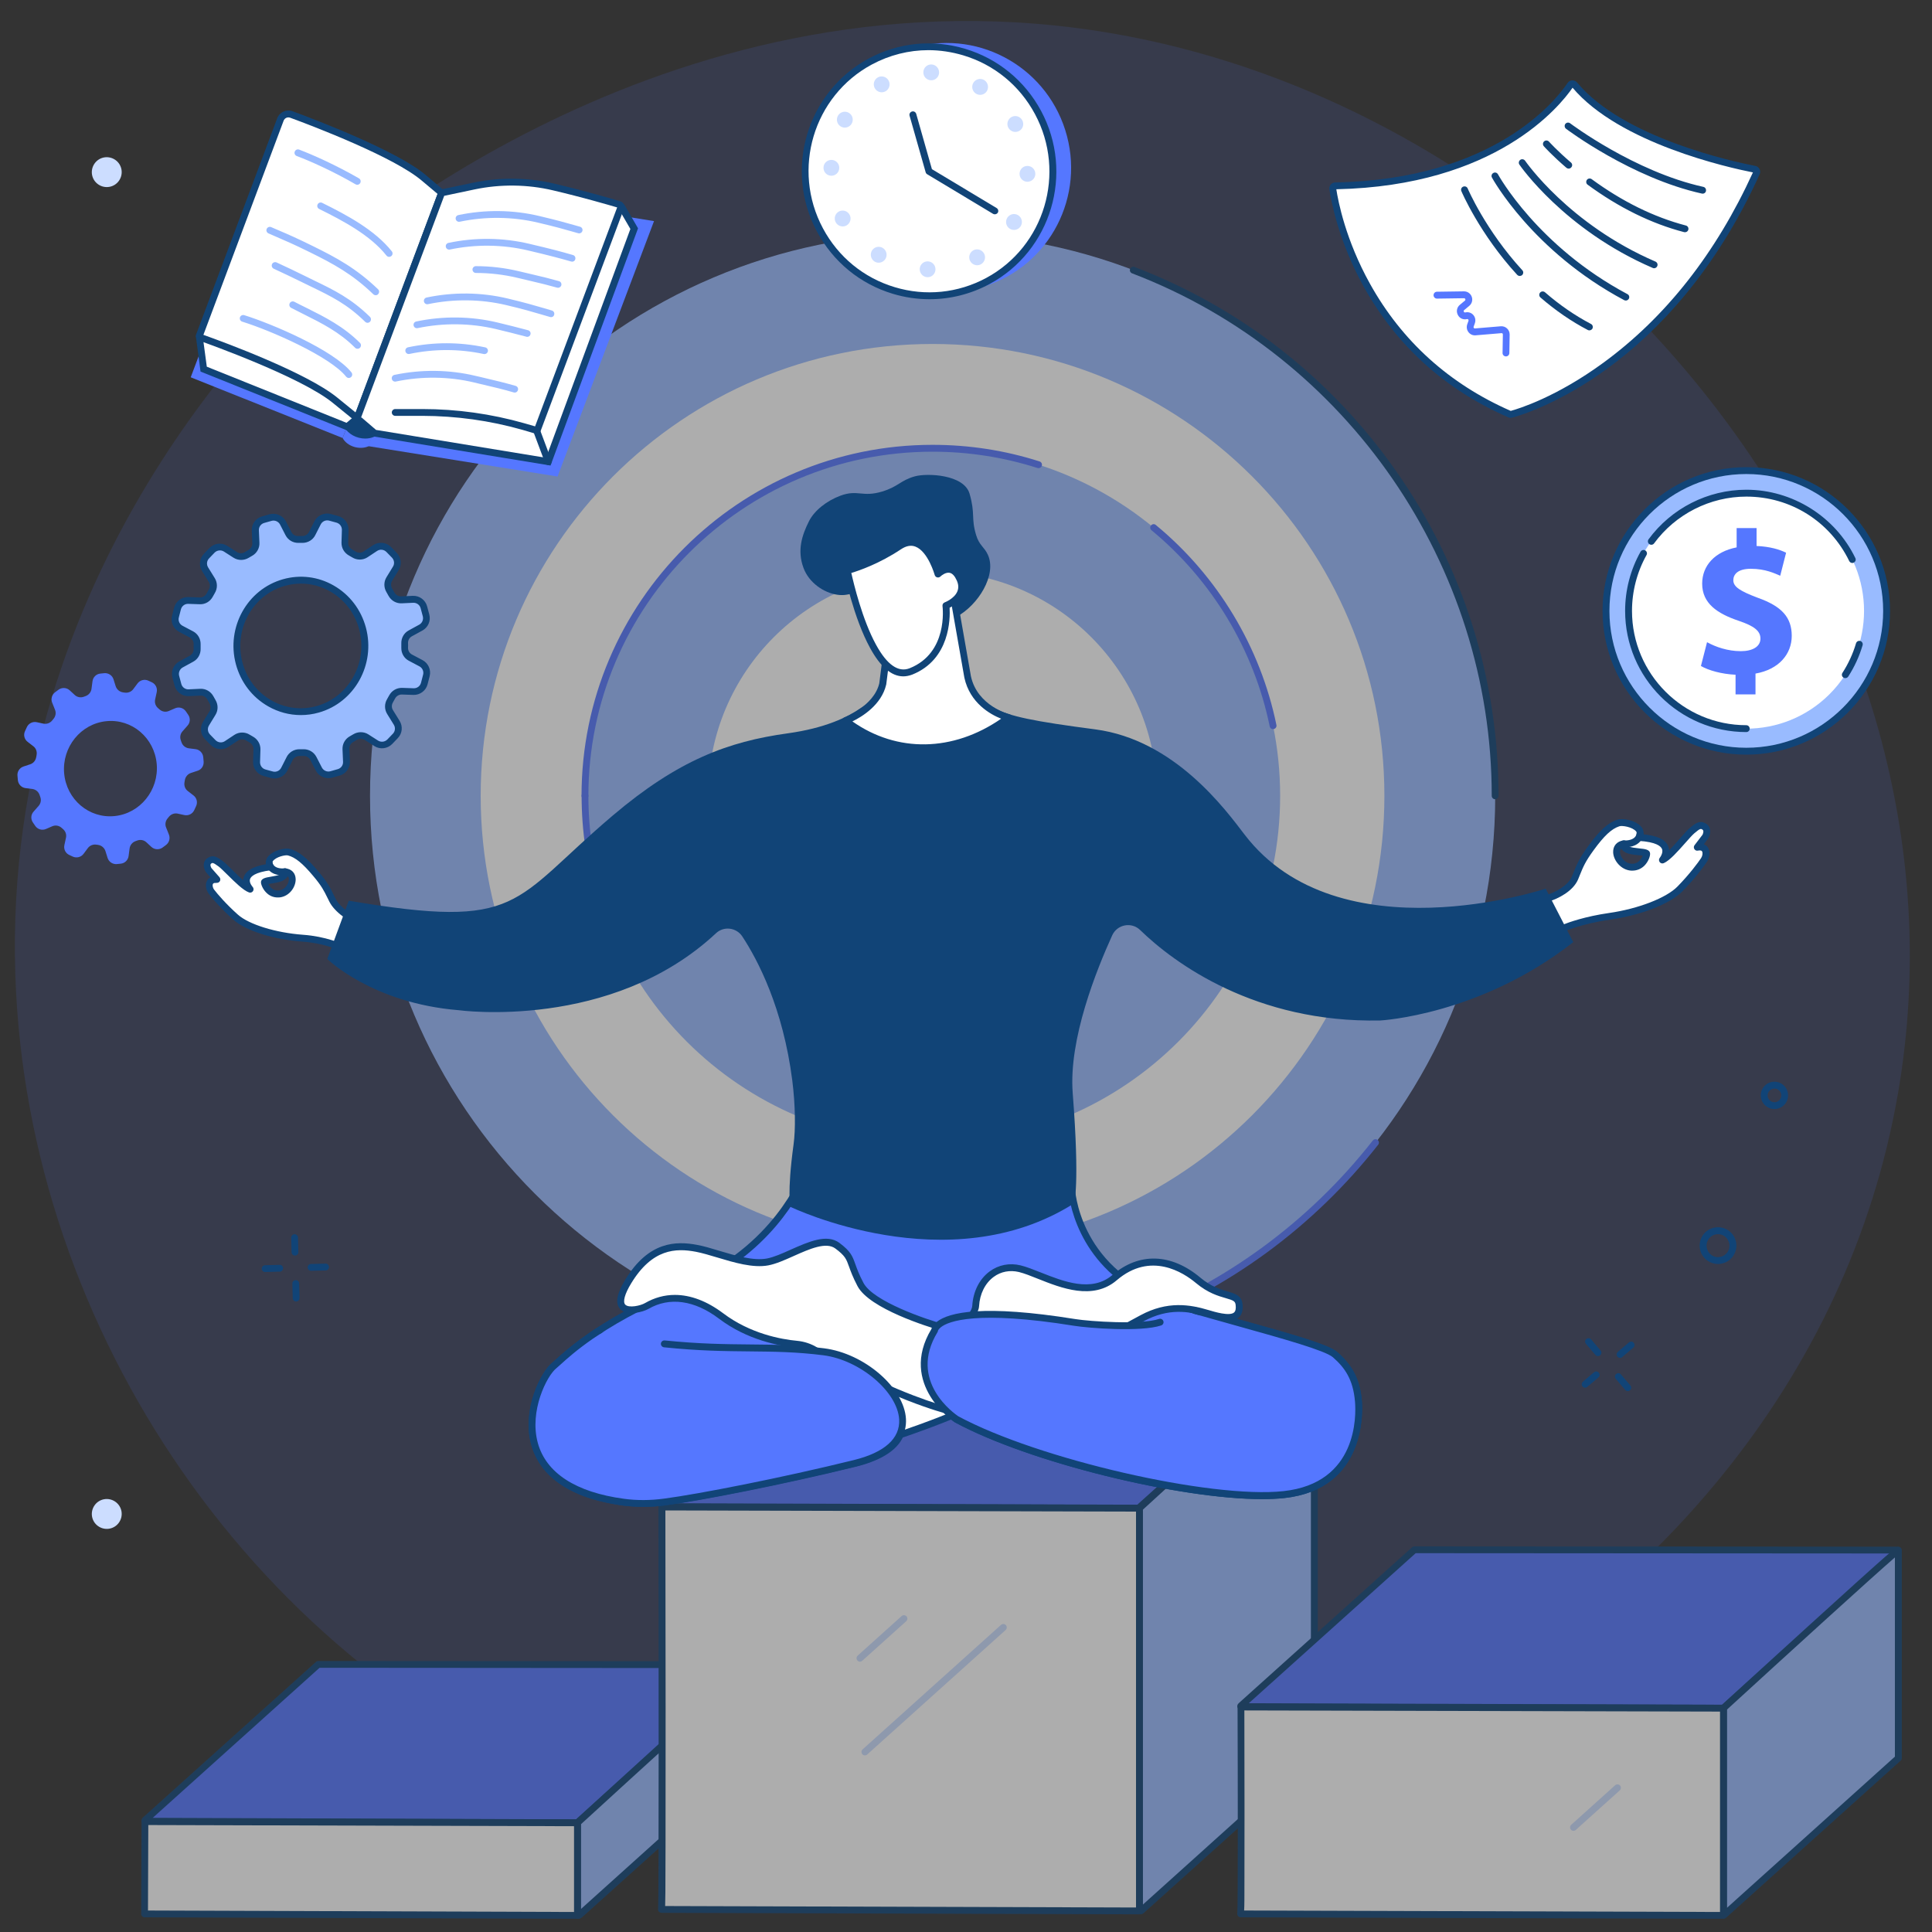 <svg xmlns="http://www.w3.org/2000/svg" xml:space="preserve" width="2500" height="2500" x="0" y="0" viewBox="0 0 2500 2500">
	<rect x="0" y="0" width="2500" height="2500" fill="#333333" stroke="none"/>
	<style>
		.dark3{fill:#57f}
    .dark2{fill:#9bf}
    .dark1{fill:#cdf}
    .white{fill:#fff}
    .contour{fill:#147}
	</style>
	<g id="layer-bg-items" opacity=".6">
		<path d="M1446.1 44.4C877.5-57.3 444.4 322.8 412.3 351.9c-50.9 46.2-409.2 382-392.5 908.6 14.7 464.1 314.9 897.9 739.7 1062.9 662.7 257.5 1567.9-162.6 1696.6-909.2 110.5-641.9-398.7-1260.5-1010-1369.8" opacity=".2" class="dark3" />
		<path d="m973 2155.6-225.5 202.9c-.2.2-.4.3-.7.3l-558.4-1.9c-.8 0-1.3-.9-.7-1.5L411.5 2154c.2-.2.4-.3.7-.3l560.1.4c.9 0 1.3.9.7 1.5" class="dark3" />
		<path d="m746.9 2363.1-558.5-1.9c-2.3 0-4.2-1.4-5-3.4s-.2-4.3 1.4-5.8l223.8-201.3c1-.9 2.3-1.4 3.6-1.4l560.1.4c2.3 0 4.2 1.3 5 3.4.8 2 .2 4.3-1.4 5.8l-225.5 202.9c-.9.8-2.2 1.3-3.5 1.3m-549.3-10.8 547.9 1.9 217.6-195.7-549.6-.4zm772.5-200" class="contour" />
		<path d="M973.6 2154.3v122.3l-224 201.6c-.9.8-2.3.2-2.3-.9v-118.6s223-204.3 226.3-204.4" class="dark2" />
		<path d="M748.6 2482.9c-.8 0-1.6-.2-2.4-.5-2.1-.9-3.4-2.9-3.4-5.1v-118.6c0-1.2.5-2.4 1.4-3.3.6-.5 56.4-51.6 112-102.1C969.7 2150 971 2150 973.4 2149.9c1.2 0 2.4.4 3.3 1.2s1.4 2 1.4 3.2v122.3c0 1.3-.5 2.5-1.5 3.3l-224 201.6c-1.2.9-2.6 1.4-4 1.4m3.1-122.3v109.7l217.4-195.7v-111c-28.5 24.6-140.2 126.3-217.4 197" class="contour" />
		<path d="m747.3 2478.5-560.2-1.9.5-119.4 559.7 1.5z" class="white" />
		<path d="M747.3 2482.9s-.1 0 0 0l-560.2-1.9c-1.2 0-2.3-.5-3.1-1.3s-1.3-2-1.3-3.1l.5-119.4c0-2.4 2-4.4 4.4-4.4l559.7 1.5c2.4 0 4.4 2 4.4 4.4v119.8c0 1.2-.5 2.3-1.3 3.1-.8.9-2 1.3-3.1 1.3m-555.8-10.7 551.3 1.9v-111l-550.9-1.5z" class="contour" />
		<path d="m1700.7 1747-227.4 204.6-615.8-1.9c-.9 0-1.4-1-.7-1.6l224-201.5z" class="dark3" />
		<path d="m1473.3 1955.9-615.8-1.9c-2.3 0-4.3-1.4-5.1-3.5s-.2-4.3 1.4-5.8l224-201.5c.8-.7 1.9-1.1 3-1.1l619.9.4c1.8 0 3.5 1.1 4.1 2.8.7 1.7.2 3.7-1.2 4.9l-227.4 204.6c-.7.7-1.8 1.1-2.9 1.1m-606.7-10.7 605 1.9 217.6-195.7-606.7-.4z" class="contour" />
		<path d="M1700.7 1747.1v523.6l-224 201.6c-.9.8-2.3.2-2.3-.9v-519.9s223.1-204.2 226.3-204.4" class="dark2" />
		<path d="M1475.8 2477.1c-.8 0-1.6-.2-2.4-.5-2.1-.9-3.4-2.9-3.4-5.1v-519.9c0-1.2.5-2.4 1.4-3.3.6-.5 56.4-51.6 112-102.1 113.5-103.2 114.7-103.3 117.1-103.4 1.2 0 2.4.4 3.3 1.2s1.4 2 1.4 3.2v523.6c0 1.3-.5 2.5-1.5 3.3l-224 201.6c-1.1.9-2.5 1.4-3.9 1.4m3.1-523.6v511l217.4-195.7v-512.3c-28.5 24.5-140.2 126.3-217.4 197" class="contour" />
		<path d="m1474.4 2472.7-618.4-1.9c1.3 1.2.5-520.7.5-520.7l617.9 1.5z" class="white" />
		<path d="m1474.4 2477.1-618.3-1.9c-1 0-2.2-.4-3.1-1.1-1.2-1.1-1.7-2.7-1.4-4.2 1-13.8.7-345.3.4-519.8 0-1.2.5-2.3 1.3-3.1s2-1.3 3.1-1.3l617.9 1.5c2.4 0 4.4 2 4.4 4.4v521.2c0 1.2-.5 2.3-1.3 3.1-.7.7-1.8 1.2-3 1.2m-613.7-10.7 609.3 1.9V1956l-609-1.5c0 23.8.2 139.7.3 255.7 0 75.5 0 135.8-.1 179-.1 24.4-.1 44.8-.2 59.1-.2 8.6-.2 14.3-.3 18.1" class="contour" />
		<path d="M1119.2 2271.5c-1.2 0-2.4-.5-3.3-1.5-1.6-1.8-1.5-4.6.3-6.3l179.1-161.1c1.8-1.6 4.6-1.5 6.3.3 1.6 1.8 1.5 4.6-.3 6.3l-179.1 161.1c-.9.8-2 1.2-3 1.2M1112.8 2150.2c-1.2 0-2.4-.5-3.3-1.5-1.6-1.8-1.5-4.6.3-6.3l56.9-51.2c1.8-1.6 4.6-1.5 6.3.3 1.6 1.8 1.5 4.6-.3 6.3l-56.9 51.2q-1.35 1.2-3 1.2" class="dark1" />
		<path d="m2455.5 2007.7-225.3 202.7-624-1.9c-.7 0-1-.7-.5-1.1l224.5-201.9 624.5.4c1-.1 1.5 1.1.8 1.8" class="dark3" />
		<path d="M2230.2 2214.8q-.15 0 0 0l-624-1.9c-2.2 0-4.1-1.3-4.8-3.3-.8-2-.2-4.1 1.4-5.6l224.5-201.9c.8-.7 1.9-1.1 3-1.1l624.5.4c2.4 0 4.5 1.4 5.3 3.6.8 2.1.2 4.5-1.5 6l-225.3 202.7c-1 .7-2.1 1.1-3.1 1.1m-614.3-10.8 612.6 1.9 217.6-195.7-614.2-.4zm836.6-199.6" class="contour" />
		<path d="M2456.5 2006v269l-224.6 202.1c-.6.6-1.7.2-1.7-.6v-266.2s223-204.2 226.3-204.3" class="dark2" />
		<path d="M2231.2 2481.9c-.8 0-1.5-.2-2.3-.5-1.9-.9-3.2-2.8-3.2-4.9v-266.2c0-1.2.5-2.4 1.4-3.3.6-.5 56.4-51.6 112-102.1 113.5-103.2 114.7-103.3 117.1-103.4 1.2-.1 2.4.4 3.3 1.2s1.4 2 1.4 3.2V2275c0 1.3-.5 2.5-1.5 3.3l-224.6 202.1c-1 1-2.3 1.5-3.6 1.5m3.4-269.6v256.5l217.4-195.7v-257.8c-28.5 24.6-140.2 126.3-217.4 197" class="contour" />
		<path d="m2230.2 2478.5-624.8-1.9c1.3 1.2.5-267.7.5-267.7l624.4 1.5c-.1-.1-.1 268.8-.1 268.1" class="white" />
		<path d="M2230.2 2482.9q-.15 0 0 0l-624.7-1.9c-1.1 0-2.2-.4-3.1-1.1-1.2-1.1-1.7-2.8-1.3-4.4.8-10.2.7-164.3.3-266.6 0-1.2.5-2.3 1.3-3.1s2-1.3 3.1-1.3l624.4 1.5c2.4 0 4.4 2 4.4 4.4v268.2c0 1.2-.5 2.3-1.3 3.1s-2 1.2-3.1 1.2m-620.3-10.7 615.8 1.9v-259.3l-615.5-1.5c0 16 .2 72.6.2 129.2 0 38.8 0 69.8-.1 92 0 20.4 0 31.5-.4 37.7" class="contour" />
		<path d="M2036.1 2369.1c-1.2 0-2.4-.5-3.3-1.5-1.6-1.8-1.5-4.6.3-6.3l56.9-51.2c1.8-1.6 4.6-1.5 6.3.3 1.6 1.8 1.5 4.6-.3 6.3l-56.9 51.2c-.9.8-2 1.2-3 1.2" class="dark1" />
		<path d="M478.8 1029.8c0-402 325.9-728 728-728s728 325.9 728 728c0 402-325.9 728-728 728s-728-326-728-728" class="dark2" />
		<path d="M1934.7 1034.2c-2.4 0-4.4-2-4.4-4.4 0-298.1-187-569.8-465.4-676.1-2.3-.9-3.4-3.4-2.6-5.7.9-2.3 3.4-3.4 5.7-2.6 137.1 52.4 254.3 143.8 338.8 264.5 86.5 123.4 132.3 268.6 132.3 419.9 0 2.4-2 4.4-4.4 4.4" class="contour" />
		<path d="M622 1029.8c0-322.9 261.8-584.7 584.7-584.7s584.7 261.8 584.7 584.7-261.8 584.7-584.7 584.7S622 1352.7 622 1029.8" class="white" />
		<path d="M756.9 1029.8c0-248.4 201.4-449.8 449.8-449.8s449.8 201.4 449.8 449.8-201.4 449.8-449.8 449.8c-248.4-.1-449.8-201.4-449.8-449.8" class="dark2" />
		<path d="M916.3 1029.8c0-160.4 130-290.4 290.4-290.4s290.4 130 290.4 290.4-130 290.4-290.4 290.4-290.4-130-290.4-290.4" class="white" />
		<path d="M1460.9 1716.6c-1.8 0-3.5-1.1-4.2-2.9-.9-2.3.3-4.8 2.6-5.7 124.8-46.5 234.5-126.8 317.1-232.2 1.5-1.9 4.3-2.3 6.2-.8s2.3 4.3.8 6.2c-83.6 106.6-194.6 187.9-321 235-.5.3-1 .4-1.5.4M777.2 1167.9c-1.9 0-3.6-1.2-4.2-3.1-13.6-43.6-20.4-89-20.4-135.1 0-2.4 2-4.4 4.4-4.4s4.4 2 4.4 4.4c0 45.2 6.7 89.7 20 132.4.7 2.3-.6 4.8-2.9 5.5-.5.3-.9.3-1.3.3M1647.3 943.5c-2.1 0-3.9-1.4-4.3-3.5-20.3-99-74.6-189.2-153-253.9-1.9-1.6-2.2-4.4-.6-6.2 1.6-1.9 4.4-2.2 6.2-.6 80 66 135.4 158 156.1 258.9.5 2.4-1.1 4.7-3.5 5.2-.3.1-.6.1-.9.1" class="dark3" />
		<path d="M756.9 1034.2c-2.4 0-4.4-2-4.4-4.4 0-250.4 203.8-454.2 454.2-454.2 47.3 0 93.9 7.2 138.5 21.5 2.3.7 3.6 3.2 2.9 5.6-.7 2.3-3.2 3.6-5.6 2.9-43.8-14-89.5-21.1-135.8-21.1-245.6 0-445.3 199.8-445.3 445.3 0 2.4-2 4.4-4.5 4.4" class="dark3" />
	</g>
	<g id="layer-figure">
		<path d="M1566.2 1701.7c71.4 20.4 148.1 39.7 161.4 51.5 17.3 15.3 27.7 31.6 30.1 60.7 2.4 29.2-3.5 110.2-96.4 120.2s-316.5-39.7-423.5-97.4c0 0-29.1-18.8-38.8-50.6l-53 8.7c32.2 38 36 80.2-40 99-92.6 22.8-199.7 43.8-245.8 50-18.9 2.5-38 2.5-56.8-.3-166.2-24.3-110.1-157.4-86.2-176.2 5.7-4.5 17.8-17.4 45.7-36.7l7.7-5.5c26.4-17.6 64.1-38.9 117.3-60.3 117.7-47.4 153.2-144.6 153.2-144.6l184.2-11.6 161.4 29.3s3.2 102.6 117.9 145.2c17 6.3 36.7 11.5 56.8 17.3z" class="dark3" />
		<path d="M832.7 1949.8c-10.1 0-20.1-.7-30-2.2-81.2-11.9-107.6-49.4-115.4-78.8-12.2-45.7 13.5-94.5 27.1-105.3 1.3-1 3.1-2.7 5.4-4.8 7.2-6.5 19.3-17.5 40.4-32.1l7.6-5.5c32.9-22 72.7-42.5 118.3-60.8 114.5-46.1 150.3-141.1 150.7-142 .6-1.7 2.1-2.8 3.9-2.9l184.2-11.6c.4 0 .7 0 1.1.1l161.4 29.3c2.1.4 3.6 2.1 3.6 4.2 0 1 4.6 100.2 115 141.2 13.4 5 28.5 9.2 44.4 13.7 4 1.1 8.1 2.3 12.1 3.5 1 .3 1.8.9 2.4 1.7.8-.3 1.8-.4 2.7-.1 14.6 4.2 29.4 8.3 43.9 12.3 66.9 18.6 108.4 30.6 119.2 40.1 20.2 17.8 29.3 36.2 31.6 63.7.9 11.6 6.1 113.5-100.4 125-8.6.9-18.2 1.4-28.5 1.4-107.1 0-301-47.2-397.6-99.3-.1-.1-.2-.1-.3-.2-1.2-.8-28.4-18.7-39.4-49.4l-41.8 6.8c15.8 20.8 21.3 40.4 16 57.1-6.4 19.8-27.6 34.3-63.1 43.1-93.9 23.1-201 44-246.3 50q-14.25 1.8-28.2 1.8m211.3-425.7c-6.9 16.3-47.5 101.4-154.6 144.5-45 18.1-84.2 38.2-116.5 59.9l-7.5 5.4c-20.7 14.3-32.5 25.1-39.6 31.5-2.4 2.2-4.3 3.9-5.9 5.2-11.9 9.4-35.1 54.7-24 96 10.3 38.5 47.7 63.5 108.1 72.3 18.3 2.7 37 2.8 55.6.3 45.1-6 151.8-26.8 245.4-49.9 32.3-8 51.4-20.5 56.8-37.2 6.2-19.2-7-40.3-19.1-54.6-1-1.2-1.3-2.9-.8-4.4.6-1.5 1.9-2.6 3.4-2.8l53-8.7c2.2-.4 4.3 1 5 3.1 8.8 28.7 34.7 46.7 36.8 48.1 102.8 55.4 326.8 107 420.8 96.8 96.1-10.4 93.9-98 92.5-115.4-2.4-29.1-13.1-44.2-28.6-57.8-9.8-8.7-63.7-23.7-115.7-38.2-14.5-4-29.3-8.2-44-12.4-1-.3-1.8-.9-2.4-1.7-.8.3-1.8.4-2.7.1-4.1-1.2-8.1-2.3-12.1-3.4-16.1-4.6-31.3-8.8-45-14-103.8-38.6-118.5-126.7-120.5-145.6l-157.5-28.6z" class="contour" />
		<path d="M1080.8 1883.2s110.5-31 184-65.9c67-31.9 182-94.7 213.1-111.5 31.2-16.8 57.6-14.5 84.9-6.3 24.2 7.3 43 9.7 40.5-11.5-1.9-16.4-23.5-6.6-52.9-31.3-29.5-24.7-70-36.1-108.1-3.6-38.1 32.6-92.7-4.3-122.7-11.5s-55.1 15.6-57.1 48.3-134.1 98.1-134.1 98.1z" class="white" />
		<path d="M1080.8 1887.6c-1.3 0-2.6-.6-3.4-1.6-1.1-1.4-1.3-3.2-.5-4.8l47.6-95.1c.4-.9 1.1-1.6 2-2 50.2-24.8 130.3-72.4 131.6-94.4 1.1-18.5 9.3-34.8 22.5-44.5 11.5-8.5 25.7-11.3 40.1-7.8 7.5 1.8 16.4 5.4 25.9 9.1 29.4 11.7 66 26.3 92.9 3.3 34.5-29.5 76-28.2 113.8 3.5 14.1 11.8 26.4 15.3 35.3 17.9 9.6 2.8 17.9 5.1 19.2 16.2.9 8.1-.8 14-5.2 17.7-8 6.7-22.2 4.3-41-1.4-23.5-7.1-49.6-11.3-81.5 5.9l-13.7 7.4c-41.9 22.7-140.2 75.9-199.7 104.2-72.9 34.7-183.6 65.8-184.7 66.1-.4.3-.8.3-1.2.3m50.9-96.2-42.4 84.7c28.5-8.4 113.9-34.4 173.6-62.8 59.3-28.2 157.4-81.3 199.2-104l13.7-7.4c34.9-18.8 64.2-13.9 88.3-6.6 7.3 2.2 26.8 8.1 32.7 3.1q3-2.55 2.1-9.9c-.6-4.8-2.8-5.8-12.8-8.7-9.7-2.8-23-6.6-38.6-19.6-16.2-13.6-58.6-41.1-102.4-3.6-31 26.5-72 10.1-101.9-1.8-9.2-3.7-17.8-7.1-24.7-8.8-11.8-2.8-23.4-.6-32.7 6.3-11.1 8.2-18 22-18.9 37.9-2 33.5-116.4 91.8-135.2 101.2" class="contour" />
		<path d="M1226.3 1825.1s-76.2-19-171.1-77.7c-7.3-4.5-15.6-7.2-24.1-8-20.3-1.9-61.8-9.1-98-36.6-50.2-38-86.6-18.4-96.1-12.9s-52.7 15.5-23.9-31.7 62.1-47.9 88.5-42.9 64.5 22.7 91.8 17.6c27.4-5.1 68.8-37.1 90.3-21s13.6 19.2 29.9 50.2 108.7 56.3 108.7 56.3z" class="white" />
		<path d="M1226.3 1829.5c-.4 0-.7 0-1.1-.1-.8-.2-78-19.8-172.4-78.2-6.6-4.1-14.3-6.6-22.2-7.4-21.7-2-63.5-9.6-100.3-37.5-31.6-23.9-64-28.4-91.2-12.6-6.7 3.9-27.2 9.7-36.3.5-7.1-7.2-5-19.7 6.3-38.3 30.3-49.8 65.7-50.2 93.1-45 8.6 1.6 18.3 4.5 28.5 7.6 20.7 6.2 44.1 13.3 61.7 10 8.9-1.7 19.6-6.4 30.9-11.5 23-10.2 46.7-20.8 62.9-8.7 14.7 11 16.8 16.9 20.6 27.5 2.1 5.9 4.7 13.2 10.5 24.2 12.6 24 80.7 47.2 105.9 54.1 1.9.5 3.2 2.2 3.3 4.1l4.1 106.7c.1 1.4-.6 2.7-1.6 3.6-.7.7-1.7 1-2.7 1m-353-153.9c20.3 0 41.5 8 62.4 23.7 35.1 26.5 75 33.8 95.8 35.7 9.3.9 18.3 3.9 26 8.7 78.5 48.5 144.7 69.9 164.1 75.5l-3.7-97.4c-16.7-4.8-92.9-28.3-108.3-57.6-6.1-11.6-8.9-19.5-11-25.3-3.5-9.8-5-13.9-17.6-23.3-12-9-33.4.5-54 9.7-11.8 5.3-22.9 10.2-32.9 12.1-19.7 3.7-44.3-3.7-65.9-10.2-10-3-19.4-5.8-27.6-7.4-26.2-5-56.6-4-83.9 40.9-8.3 13.6-11.1 23.9-7.6 27.5 4.6 4.7 19.7 1.4 25.5-2 12.3-7.1 25.3-10.6 38.7-10.6" class="contour" />
		<path d="M1561.1 1700.1c72.4 20.8 153 41.1 166.5 53.1 17.3 15.3 27.7 31.6 30.1 60.7 2.4 29.2-3.5 110.2-96.4 120.2s-316.5-39.7-423.5-97.4c0 0-70.7-45.8-28.4-115.1 0 0 3.3-36.6 181.5-10.2 85 12.5 170.2-11.3 170.2-11.3" class="dark3" />
		<path d="M1633.2 1939.8c-107.1 0-301-47.2-397.6-99.3-.1-.1-.2-.1-.3-.2-.7-.5-73.3-48.7-30.1-120.5.5-1.9 2.2-5.7 7.2-9.5 15.7-12.2 59.6-22.6 179.2-3.4 18.6 3 84.8 7.6 108.2-.2 2.3-.8 4.8.5 5.6 2.8s-.5 4.8-2.8 5.6c-26.3 8.8-94.4 3.4-112.4.5-127.2-20.5-163-5.7-172.4 1.6-3.3 2.5-4 4.6-4 4.6-.1.7-.3 1.3-.6 1.9-39 63.8 22.6 106.1 26.9 109 102.8 55.4 326.8 107 420.8 96.8 96.1-10.4 93.9-98 92.5-115.4-2.4-29.1-13.1-44.2-28.6-57.8-9.9-8.7-65-24.1-118.3-39-13.7-3.8-27.6-7.7-41.3-11.6-.8-.2-4.9-1.4-9.2-2.6-5-1.4-10.2-2.9-11.2-3.1-2.4-.7-3.7-3.1-3-5.5.7-2.3 3.1-3.7 5.5-3 .9.3 6.2 1.7 11.1 3.1 4.3 1.2 8.4 2.4 9.2 2.6 13.7 3.9 27.6 7.8 41.3 11.6 59.2 16.5 110.4 30.8 121.8 40.9 20.2 17.8 29.3 36.2 31.6 63.7.9 11.6 6.1 113.5-100.4 125-8.7 1-18.3 1.4-28.7 1.4" class="contour" />
		<path d="M770.4 1724.8c-31.9 21.3-47.2 37.4-53.3 42.3-24 18.9-80.8 153.7 89.7 176.7 17.7 2.4 35.6 2.2 53.3-.2 46.1-6.2 153.3-27.1 245.9-50 122.2-30.1 39.4-134.2-40.1-144.3s-127.5 1.4-244-14.9c-16.5-2.3-51.5-9.6-51.5-9.6" class="dark3" />
		<path d="M832.3 1949.9c-8.9 0-17.6-.6-26.2-1.7-83.5-11.3-110.7-49.1-118.8-78.9-12.5-45.9 13.2-94.9 27-105.7 1.3-1 3.2-2.8 5.7-5 7.8-7 20.8-18.8 42-33.5 1.1-.8 4.5-3 7.5-4.9 2-1.3 3.8-2.5 4.6-3 2-1.4 4.8-.8 6.1 1.2 1.4 2 .8 4.8-1.2 6.1-.8.6-2.7 1.8-4.7 3.1-2.9 1.9-6.2 4-7.3 4.8-20.7 14.4-33.5 25.9-41.1 32.8-2.7 2.4-4.6 4.1-6.1 5.4-12 9.5-35.2 55-23.9 96.4 10.6 39 49.2 64 111.4 72.4 16.7 2.3 34.3 2.2 52.1-.2 45.2-6 151.9-26.8 245.5-49.9 39.7-9.8 60-28 58.6-52.6-2.1-35.8-50.7-76.9-98.2-83-34.7-4.4-63.9-4.7-94.7-5-32.4-.3-65.9-.6-111.4-5.3-2.4-.3-4.2-2.4-4-4.9.3-2.4 2.4-4.2 4.9-4 45.1 4.6 78.4 4.9 110.6 5.2 31.1.3 60.5.5 95.7 5 52.1 6.6 103.6 51 105.9 91.3 1 16.8-6.2 47.2-65.3 61.7-93.9 23.1-201 44-246.4 50.1-9.5 1.5-19 2.1-28.3 2.1" class="contour" />
		<path d="M273.6 1153.9c4.7 6.3 16.1 19.4 31.3 33s50.9 24.6 87 27.2 59.8 16.5 59.8 16.5 28.3-34.8 17.6-37.1c-13.8-2.9-32.7-16.1-38.8-28.1s-8.1-18.4-21.7-34.6-24.1-25.2-35.1-28.1c-4.8-1.2-18.6 1.7-24.1 9.2-3.1 4.2.4 9.9.4 9.9-47.8 6.1-26.2 28.9-26.2 28.9-10.3-3.7-30.2-27-38.1-32.8s-10.6-6.8-14.8-4c-6.1 4.1-.8 12.2-.8 12.2l10.6 12.1c-11.5-1.5-11.8 9.5-7.1 15.7m68.6-12c-.1-3.2 16.7-2.9 22.8-6.9 6.2-4 3.5-7.1 3.5-7.1 16.9 1.3 9.5 26.7-6.9 28.8-13.3 1.7-19.3-11.6-19.4-14.8" class="white" />
		<path d="M451.8 1235c-.8 0-1.5-.2-2.2-.6-.2-.1-23.4-13.4-57.9-15.9-37.7-2.7-73.7-14.1-89.6-28.3-14.9-13.3-26.5-26.4-31.9-33.6-4.1-5.4-4.9-12.5-2.1-17.3.7-1.3 2-2.9 4.2-4.1l-5.4-6.1c-.1-.2-.3-.3-.4-.5-3.7-5.7-4.6-13.8 2-18.3 7-4.7 12.2-1.6 19.9 4.1 3.1 2.3 7.5 6.6 12.6 11.7 4.1 4.1 9 8.9 13.6 13 .1-1.5.3-3 .9-4.5 2.9-8.1 12.3-13.5 28.7-16.3-.5-2.9-.2-6.1 1.9-9 6.9-9.3 22.8-12.4 28.8-10.8 11.5 2.9 22.3 11.5 37.4 29.5 11.6 13.9 15.1 20.9 19.4 29.8l2.8 5.6c5.4 10.5 22.7 23.1 35.7 25.8 2.6.5 4.6 2.2 5.5 4.7 3.1 8.7-11.5 28.5-20.5 39.6-.8.9-2.1 1.5-3.4 1.5m-173.1-92.5c-1.2 0-2.5.2-3.1 1.2-.9 1.5-.5 4.9 1.5 7.5 4.2 5.5 15.3 18.6 30.7 32.3 14.3 12.8 49 23.5 84.4 26.1 29.2 2.1 50.4 11.3 58.3 15.3 8.9-11.3 16-23.1 16.7-27.4-15.5-3.7-34.2-17.6-40.7-30.2-1-2.1-2-4-2.9-5.8-4.3-8.7-7.3-15-18.3-28-13.8-16.5-23.3-24.2-32.8-26.6-3.3-.8-15.2 1.7-19.5 7.5-1.1 1.5.3 4.5.6 5 .8 1.3.9 2.9.2 4.2-.7 1.4-1.9 2.3-3.4 2.5-20.8 2.7-25.7 8.2-26.8 11.3-1.7 4.7 3.2 10.2 3.3 10.2 1.4 1.5 1.6 3.8.5 5.5s-3.3 2.4-5.2 1.7c-7.5-2.7-18.2-13.3-27.6-22.6-4.7-4.6-9.1-9-11.6-10.9-7.4-5.4-8-5-9.7-3.9-2.1 1.4-.2 5 .3 5.9l10.4 11.8c1.2 1.4 1.4 3.4.6 5-.9 1.6-2.7 2.5-4.5 2.3-.3.2-.8.1-1.4.1m80.6 18.8c-5 0-9.6-1.7-13.4-5-5.4-4.6-8-11.2-8.2-14.2-.2-5.5 5.9-6.5 13-7.7 4-.7 9.6-1.6 11.9-3.1 1-.7 1.6-1.2 1.9-1.5-.5-1.2-.5-2.6.1-3.8.8-1.6 2.5-2.6 4.3-2.4 8.3.7 13.5 6 13.7 14 .2 10.1-7.9 22-20.4 23.6-1 0-1.9.1-2.9.1m-11.9-17.3c.8 1.8 2.4 4.1 4.7 5.9q3.9 3 9 2.4c8-1 12.8-9.2 12.7-14.6 0-1.7-.5-2.9-1.4-3.8-1 1.7-2.7 3.3-4.9 4.8-3.8 2.5-9.9 3.5-15.2 4.4-1.6.3-3.4.6-4.9.9m17.7-13.4.2.2c-.2 0-.2-.1-.2-.2" class="contour" />
		<path d="M348.3 1117s1.4 12.9 20.9 11z" class="white" />
		<path d="M365.5 1132.6c-15.7 0-21-9.7-21.6-15.2-.3-2.4 1.5-4.6 3.9-4.9s4.6 1.5 4.9 3.9c.1.9 1.8 8.5 16 7.2 2.4-.2 4.6 1.6 4.8 4s-1.6 4.6-4 4.8c-1.4.2-2.7.2-4 .2" class="contour" />
		<path d="m2196.2 1096.4 10.5-13.8s5.1-9.1-1.8-13c-4.7-2.7-7.5-1.5-15.5 5.3-8.1 6.8-27.7 33.2-38.4 38 0 0 21.4-26-30.2-29.1 0 0 3.3-6.4-.3-10.7-6.4-7.6-21.5-9.7-26.5-8-11.6 3.8-22.2 14.3-35.5 32.6-13.3 18.4-15 25.4-20.7 38.7s-23.5 22.8-38 26.9c-11.3 3.2 21.6 38.4 21.6 38.4s23-10.5 61.4-16 75.9-19.9 91.2-35.6 26.5-30.6 31.1-37.6c4.5-6.9 3.4-18.6-8.9-16.1m-85.2 25.8c-17.8-1-27.6-27.6-9.6-30.3 0 0-2.6 3.5 4.3 7.3s24.9 2.3 25 5.7-5.3 18.1-19.7 17.3" class="white" />
		<path id="hand-r-x" d="M2021.3 1206.2c-1.2 0-2.4-.5-3.2-1.4-10.4-11.1-27.4-31.2-24.8-40.6.7-2.6 2.6-4.4 5.3-5.2 14-4 30.3-13 35.2-24.4 1-2.2 1.8-4.3 2.6-6.3 4-9.8 7.2-17.6 18.6-33.3 14.8-20.4 25.7-30.3 37.7-34.3 6.3-2.1 23.3 0 31.3 9.4 2.5 2.9 3 6.4 2.6 9.5 17.8 1.8 28.3 6.7 32 15.2.8 1.8 1.2 3.6 1.3 5.4 4.8-4.7 9.9-10.6 14.1-15.4 5.1-5.8 9.5-10.8 12.6-13.4 7.7-6.5 13-10.2 20.6-5.8 8.4 4.9 5.9 14.6 3.4 19-.1.2-.2.4-.3.5l-5.5 7.3c2.6 1.1 4.2 2.8 5.1 4.1 3.3 4.8 2.9 12.4-1 18.4-5.3 8.1-16.7 23-31.7 38.3-15.9 16.3-53.6 31.1-93.7 36.8-37.2 5.3-60 15.5-60.2 15.6-.8.5-1.4.6-2 .6m-19.5-38.8c.8 4.5 9.7 17.1 20.6 29.1 7.5-3 28.5-10.6 59.7-15.1 37.7-5.4 74.2-19.5 88.6-34.3 15.5-15.9 26.5-30.7 30.6-36.9 1.8-2.8 2.3-6.7 1.1-8.6-1-1.5-3.4-1.3-5.3-.9-1.8.4-3.7-.4-4.6-2-1-1.6-.9-3.6.2-5l10.3-13.5c.5-1 2.4-5.3-.2-6.8-2-1.2-2.8-1.6-10.4 4.9-2.6 2.2-7 7.2-11.7 12.5-9.4 10.6-20 22.7-27.8 26.1-1.9.8-4.1.3-5.3-1.4-1.2-1.6-1.2-3.9.1-5.5 0 0 5.1-6.4 2.8-11.6-1.4-3.3-7.3-8.9-29.9-10.3-1.5-.1-2.9-.9-3.6-2.2s-.8-2.9-.1-4.2c0 0 1.8-3.9.3-5.8-5.1-6-18.2-7.9-21.8-6.7-10.1 3.3-19.7 12.3-33.3 31-10.8 14.8-13.6 21.8-17.5 31.4-.8 2-1.7 4.1-2.6 6.4-6.4 14.9-24.8 24.8-40.2 29.4m110.3-40.8h-1.4c-13.1-.8-22.8-13-23.3-23.5-.4-8.4 4.7-14.4 13.4-15.7 1.8-.3 3.5.6 4.5 2.1.7 1.2.8 2.7.3 4 .3.4 1 1 2.4 1.8 2.6 1.4 8.4 2 13 2.5 7.8.8 14 1.4 14.2 7 .1 3.2-2.2 10.3-7.6 15.6-4.3 4.1-9.6 6.2-15.5 6.2m-.9-8.9c3.7.2 7-.9 9.7-3.4 2.5-2.3 4-5.1 4.7-7.1-1.6-.3-3.8-.5-5.6-.6-5.8-.6-12.3-1.2-16.5-3.5-2.7-1.5-4.6-3.1-5.7-5-1.2 1.1-1.7 2.7-1.6 4.7.3 5.9 6.1 14.4 15 14.9m-6.2-23.2" class="contour" />
		<path d="M2122.3 1078.6s-.5 13.9-21.5 13.4z" class="white" />
		<path id="body" d="M2102 1096.4h-1.3c-2.4-.1-4.4-2.1-4.3-4.5s2.1-4.4 4.5-4.3c15.8.4 16.9-8.2 17-9.2.2-2.4 2.3-4.3 4.7-4.1 2.4.1 4.3 2.1 4.2 4.6 0 .1-1 17.5-24.8 17.5M1165.2 899.7c-18.5.1-36.4 6-51.5 16.6-16.5 11.5-45.8 25.9-94.2 32.6-77.6 10.7-142.2 34.9-226.5 106.3-132.1 112-116.8 148.3-341.7 110.3l-27.8 75.4s58 57.2 170.1 66.3c0 0 197.3 27.2 333-99.7 10.1-9.4 26.3-7.3 33.9 4.2 20 30.4 52.7 92.5 64.7 186.3 4.1 32.5 4.3 64.1 1.7 82.7-8.8 64.8-4 81-4 81s204.3 98.6 366.9-4.5c0 0 7.7-21.6-1.7-142.6-5.5-70 30.9-159.7 51.1-204.3 6.5-14.2 25-17.7 36.2-6.8 44.1 42.9 149.5 120.4 310.7 117 0 0 129.3-6.8 249.7-101.4l-35.7-69.2s-267.7 89-389.5-69.8c-24.8-32.4-90.5-122.8-193.4-136.3-78.8-10.3-111.4-16.8-131.2-27.9-19.6-11-41.9-16.3-64.4-16.2zM1116.7 768.7c-11-5.1-16.8 3.3-33.2.9-17.5-2.5-36.6-15.5-43.7-34.5-8.6-22.9-2-42.7 7-60.6 7.1-14.1 23.1-26.5 40.5-33 22.7-8.5 28.4 2.4 54.4-5.5 21.1-6.5 23.3-14.3 42.1-19.6 15.7-4.4 63.5-2.6 70.8 22.4 7.7 26.7 1.7 31 8.5 53.6 4.1 13.6 10.6 15.2 15.3 25.7 11.6 26-12.6 64.9-40.7 80.1-38.3 20.5-102-20.8-121-29.5" class="contour" />
		<path id="neck" d="m1151.5 812.4-9.2 72.7c-7.5 32.5-48.1 47.5-48.1 47.5 64.8 49.8 145.5 45.2 210.9-4 0 0-43.7-10.6-52.9-52.5l-18.8-107.3z" class="white" />
		<path id="neck-x" d="M1194.8 972.1c-36.4 0-72-12-103.3-36.1-1.3-1-1.9-2.6-1.7-4.2s1.3-2.9 2.8-3.5c.4-.1 38.2-14.6 45.2-44.1l9.2-72.5c.2-1.4 1-2.7 2.3-3.4l81.9-43.5c1.3-.7 2.7-.7 4-.1s2.2 1.8 2.4 3.2l18.8 107.3c8.4 38.4 49.2 48.9 49.6 49 1.7.4 2.9 1.7 3.3 3.4.3 1.7-.3 3.4-1.7 4.4-35.3 26.8-74.4 40.1-112.8 40.1m-91.8-38.6c57.9 40.8 130.4 39.5 192.5-3.5-13.9-5.5-40.4-20.2-47.6-53l-17.8-101.4-74.4 39.6-8.9 70.4c0 .1 0 .3-.1.4-6.1 26.1-31.1 41.4-43.7 47.5m39.3-48.4" class="contour" />
		<path id="face" d="M1224 783.6s28.8-10.7 18.1-34.5-28.3-6.3-28.3-6.3-16-58.5-50.4-35.6-66.9 31.1-66.9 31.1 11.8 58.9 33.3 98.2c13 23.7 29.5 40.2 49 32.4 53.5-21.6 45.2-85.3 45.2-85.3" class="white" />
		<path id="face-x" d="M1168.8 875.2c-15.2 0-29.6-12.3-42.9-36.7-21.6-39.4-33.3-97-33.8-99.4-.5-2.3 1-4.6 3.3-5.2.3-.1 32.2-8.3 65.6-30.5 9.2-6.1 18.2-7.6 26.7-4.4 15.6 5.8 24.8 26.2 28.5 36.6 3.6-2.1 8.8-4.1 14.3-3.1 6.6 1.2 11.9 6.2 15.7 14.8 3.4 7.5 3.7 14.7.9 21.4-4 9.6-13.4 15.3-18.3 17.7.8 13.9.6 66.9-48.3 86.5-4 1.5-7.9 2.3-11.7 2.3m-67.2-133.8c3.1 13.8 14.2 60.5 32 92.9 14.2 26 28.9 36.2 43.5 30.4 49.7-19.9 42.8-78 42.5-80.5-.3-2 .9-4 2.8-4.7.1 0 12.5-4.8 16.4-14.2 1.8-4.4 1.6-9-.8-14.3-2.6-5.8-5.7-9.1-9.2-9.8-4.8-.9-10.2 3.1-11.9 4.8-1.1 1.1-2.7 1.5-4.3 1.1-1.5-.4-2.7-1.6-3.1-3.1-.1-.3-8.6-30.5-25-36.7-5.8-2.2-11.9-1-18.7 3.5-27.9 18.6-54.2 27.6-64.2 30.6" class="contour" />
	</g>
	<g id="layer-top-items">
		<path d="m721.5 616.6-245-39.3 124.8-330.5 245 39.3zM443.4 566.8l-196.6-78.6 116.1-308.1 195.5 82z" class="dark3" />
		<path d="M477 577.4c-11.4 5.2-27.6.5-33.6-10.5l115.7-309c5.6 11.3 21.7 16.5 33.3 11.6z" class="dark3" />
		<path d="M483 560.9c-11.4 5.2-27.6.5-33.6-10.5l114.5-305.6c5.6 11.3 21.7 16.5 33.3 11.6z" class="contour" />
		<path d="M472.6 567.5c-11 0-22-5.6-27.1-15-.6-1.1-.7-2.5-.3-3.7l114.5-305.6c.6-1.7 2.2-2.8 3.9-2.9s3.4.9 4.2 2.5c4.5 9 17.9 13.6 27.6 9.5 1.6-.7 3.5-.3 4.8.9s1.7 3.1 1.1 4.7L487.1 562.4c-.4 1.1-1.2 2-2.3 2.5-3.8 1.8-8 2.6-12.2 2.6m-18.3-17.6c5.2 7.2 16.5 10.6 25.2 7.6l110.6-294.9c-9.1.7-18.5-2.5-24.9-8.7z" class="contour" />
		<path d="m263.5 477.6 185.7 74.6 13-11 104.6-279.3-22-8.7-171.2-92.9-115.7 275z" class="white" />
		<path d="m450 557.3-190.5-76.5-6.1-46.1.5-1.1 117.6-279.5 175.3 95.1 25.8 10.1-106.7 284.5zm-182.4-82.8 180.8 72.6 10.1-8.5 102.7-274.1-18.4-7.3-167-90.6-113.4 269.3z" class="contour" />
		<path d="M258.1 434.1c-.4 1 .1 2.2 1.2 2.5 16.2 5.7 132.8 47.7 174.1 81.1l28.8 23.4 109.3-291.6-23-19.4c-36.6-30.8-138.7-69.9-171.4-82-5.7-2.1-12 .8-14.1 6.5z" class="white" />
		<path d="m464.1 548.5-33.6-27.3c-40.9-33.2-159.4-75.7-172.7-80.4-1.6-.6-2.9-1.8-3.7-3.3-.7-1.6-.8-3.3-.2-5L358.7 153c3-7.9 11.8-12 19.8-9.1 31.1 11.5 135.5 51.3 172.7 82.8l25.4 21.5zM263.2 433.3c26.8 9.5 133.1 48.7 173 81l24 19.5 106-282.9-20.7-17.4c-36.2-30.5-139.3-69.9-170.1-81.2-3.4-1.2-7.1.5-8.4 3.9zm-.9 2.4" class="contour" />
		<path d="m462.2 541.2 22.5 19.3 224.9 36.9 111.1-301.5-16.2-27.9c-.4-.7-1.3-1.2-2.1-1.1-9.2 1.1-61.2 6.9-82.8 1.3-33.1-8.7-68-8.4-101.5-1.4l-43 9.1z" class="white" />
		<path d="m712.4 602.4-229.7-37.7-25.9-22.2L571.9 272l45.3-9.5c35.5-7.5 71.3-7 103.5 1.4 16 4.2 53.8 1.9 81.2-1.4 2.6-.3 5.1 1 6.5 3.2l17.2 29.7-.7 2zm-225.8-46.1 220 36.1 109.1-296.1-14.4-24.8c-13 1.5-61.7 6.5-83 1-30.9-8.1-65.2-8.5-99.4-1.3l-40.7 8.6-110.7 260.1z" class="contour" />
		<path d="M564.1 527.7c14.6.7 29.2 2.7 43.5 6.1 47.2 11.2 87.4 23.4 87.4 23.4l108.2-288.8c.6-1.6-.3-3.3-1.8-3.7-10.1-3-45.1-13.2-85.1-22.7-33.9-8-69.1-8.4-103.2-1.2l-41.8 8.8-109.2 291.6 43.8-8.9c19.2-4 38.7-5.5 58.2-4.6" class="white" />
		<path d="M695 561.6c-.4 0-.9-.1-1.3-.2 0 0-6.7-2-17.7-5.2-42.1-12-85.7-18-129.6-18.1h-35c-2.4 0-4.4-2-4.4-4.4s2-4.4 4.4-4.4h35c44.8 0 89.2 6.2 132.1 18.4 6.1 1.7 10.8 3.1 13.9 4l106.2-283.3c-11.6-3.4-45.2-13.2-83.1-22.1-33-7.8-68-8.2-101.3-1.2l-39.4 8.3-108.5 289.3c-.9 2.3-3.4 3.5-5.7 2.6s-3.5-3.4-2.6-5.7L567.3 248c.5-1.4 1.8-2.5 3.2-2.8l41.8-8.8c34.6-7.3 71-6.8 105.2 1.3 40.1 9.5 75.4 19.8 85.2 22.8 1.9.6 3.5 1.9 4.4 3.7s1 3.9.3 5.8L699.2 558.7c-.7 1.8-2.4 2.9-4.2 2.9" class="contour" />
		<path d="M749.4 302c-.4 0-.8-.1-1.2-.2l-6.7-1.9c-12.3-3.5-21.2-6.1-45.3-11.8-32.9-7.8-67.9-8.2-101.3-1.2-2.4.5-4.7-1-5.2-3.4s1-4.7 3.4-5.2c34.6-7.3 70.9-6.9 105.1 1.3 24.3 5.8 33.3 8.4 45.7 11.9l6.7 1.9c2.4.7 3.7 3.1 3 5.5-.5 1.8-2.2 3.1-4.2 3.1M740.3 338.6c-.4 0-.8-.1-1.2-.2-15.8-4.5-27-7.5-55.7-14.3-32.9-7.8-67.9-8.2-101.3-1.2-2.4.5-4.7-1-5.2-3.4s1-4.7 3.4-5.2c34.6-7.3 70.9-6.9 105.1 1.3 28.9 6.8 40.2 9.8 56 14.4 2.4.7 3.7 3.1 3 5.5-.4 1.9-2.2 3.1-4.1 3.1M722 372.4c-.4 0-.8-.1-1.2-.2-12.4-3.5-19.6-5.2-35.2-8.9-4.6-1.1-10-2.3-16.5-3.9-17.4-4.1-35.3-6.2-53.2-6.2h-.1c-2.4 0-4.4-2-4.4-4.4 0-2.5 2.1-4.5 4.5-4.4 18.6 0 37.2 2.2 55.3 6.5 6.5 1.5 11.8 2.8 16.5 3.9 15.7 3.7 22.9 5.4 35.6 9 2.4.7 3.7 3.1 3 5.5-.6 1.9-2.4 3.1-4.3 3.1M713 410.4c-.4 0-.8-.1-1.2-.2-3.6-1-7.1-2.1-10.6-3.1-11.9-3.5-24.1-7.1-46.1-12.3-32.9-7.8-67.9-8.2-101.3-1.2-2.4.5-4.7-1-5.2-3.4s1-4.7 3.4-5.2c34.6-7.3 70.9-6.9 105.1 1.3 22.2 5.3 34.5 8.9 46.5 12.4 3.4 1 6.9 2 10.5 3.1 2.4.7 3.7 3.1 3 5.5-.4 1.9-2.1 3.1-4.1 3.1M682.2 435.9c-.4 0-.8 0-1.1-.2-13.5-3.6-26.8-6.9-39.4-9.9-32.9-7.8-67.9-8.2-101.3-1.2-2.4.5-4.7-1-5.2-3.4s1-4.7 3.4-5.2c34.6-7.3 70.9-6.9 105.1 1.3 12.7 3 26 6.4 39.6 10 2.4.6 3.8 3.1 3.1 5.4-.4 1.9-2.2 3.2-4.2 3.2M626.9 458.2c-.3 0-.6 0-.9-.1-31.8-6.8-64.2-6.8-96.2-.1-2.4.5-4.7-1-5.2-3.4s1-4.7 3.4-5.2c33.2-7 66.8-7 99.9.1 2.4.5 3.9 2.9 3.4 5.3-.5 2-2.4 3.4-4.4 3.4M666 508c-.4 0-.8-.1-1.2-.2-15-4.3-22.1-6-45.6-11.5l-5.7-1.4c-32.9-7.8-67.9-8.2-101.3-1.2-2.4.5-4.7-1-5.2-3.4s1-4.7 3.4-5.2c34.6-7.3 70.9-6.9 105.1 1.3l5.7 1.3c23.7 5.6 30.8 7.3 46 11.6 2.4.7 3.7 3.1 3 5.5-.5 1.9-2.2 3.2-4.2 3.2M462.3 239.1c-.8 0-1.5-.2-2.2-.6-29.1-16.9-59.2-30.3-76.1-36.6-2.3-.9-3.5-3.4-2.6-5.7s3.4-3.5 5.7-2.6c17.2 6.5 47.8 20.1 77.4 37.2 2.1 1.2 2.8 3.9 1.6 6.1-.8 1.4-2.3 2.2-3.8 2.2M503.6 332.4c-1.3 0-2.6-.6-3.5-1.7-20.9-26.3-55.9-44.9-87.1-60.3-2.2-1.1-3.1-3.7-2-5.9s3.7-3.1 5.9-2c32 15.8 68 35 90.1 62.7 1.5 1.9 1.2 4.7-.7 6.2-.8.6-1.8 1-2.7 1M486.2 382c-1.1 0-2.2-.4-3.1-1.2-27.2-26.3-52.3-39.7-82.3-54.5-20.2-10-32-15-43.3-19.9-3.3-1.4-6.6-2.8-10.1-4.4-2.2-1-3.3-3.6-2.3-5.8s3.6-3.3 5.8-2.3c3.5 1.5 6.7 2.9 10 4.3 11.5 4.9 23.3 10 43.7 20.1 30.7 15.1 56.4 28.9 84.6 56 1.8 1.7 1.8 4.5.1 6.3-.8 1-1.9 1.4-3.1 1.4M475.6 417.7c-1.1 0-2.2-.4-3.1-1.3-23.4-23-43.9-32.9-69.9-45.5q-5.7-2.7-11.7-5.7c-11.6-5.7-23.9-11.6-36.7-17.5-2.2-1-3.2-3.7-2.2-5.9s3.7-3.2 5.9-2.2c12.8 5.9 25.2 11.8 36.9 17.6 4 2 7.9 3.8 11.6 5.7 25.7 12.4 47.8 23.1 72.3 47.1 1.7 1.7 1.8 4.5.1 6.3-.9.9-2 1.4-3.2 1.4M462.6 451.3c-1.1 0-2.3-.4-3.1-1.3-20.4-20.4-42.9-31.6-66.7-43.5-5.3-2.7-10.6-5.3-16-8.1-2.2-1.1-3-3.8-1.9-6s3.8-3 6-1.9c5.3 2.8 10.6 5.4 15.9 8 23.4 11.7 47.6 23.8 69 45.2 1.7 1.7 1.7 4.5 0 6.3-.9.9-2 1.3-3.2 1.3M451.4 489.1c-1.3 0-2.6-.6-3.5-1.7-20.8-26.1-97.4-59.7-134.5-71.2-2.3-.7-3.6-3.2-2.9-5.5s3.2-3.6 5.5-2.9c35.8 11.1 115.8 45.2 138.8 74.1 1.5 1.9 1.2 4.7-.7 6.2-.8.6-1.7 1-2.7 1" class="dark2" />
		<path d="M709.5 601.8c-1.8 0-3.5-1.1-4.2-2.9l-14.7-39.2c-.9-2.3.3-4.8 2.6-5.7s4.8.3 5.7 2.6l14.7 39.2c.9 2.3-.3 4.8-2.6 5.7-.4.2-1 .3-1.5.3" class="contour" />
		<path d="M1724.6 244.3c4.1 28.2 37.4 207.9 228.8 291.7.7.3 1.5.4 2.2.2 16.1-4.4 202.3-59.6 317.2-312.4.9-2-.2-4.3-2.4-4.7-26.4-5.1-172.8-36.3-233.2-109.5-1.4-1.7-4.1-1.6-5.3.2-14.4 21.5-95.2 126.7-304.2 130.7-1.9 0-3.4 1.8-3.1 3.8" class="white" />
		<path d="M1954.8 540.7c-1.1 0-2.1-.2-3.1-.7-81.6-35.7-144.4-92.4-186.8-168.6-33-59.4-42.5-111.8-44.7-126.5-.3-2.2.3-4.4 1.8-6.1 1.4-1.7 3.6-2.7 5.8-2.7 206.9-4 286.7-107.9 300.6-128.7 1.4-2.1 3.6-3.3 6-3.4 2.5-.1 4.8.9 6.4 2.8 59.2 71.6 202.5 102.5 230.6 107.9 2.3.5 4.3 1.9 5.4 4s1.2 4.6.2 6.8c-115 253-299.5 309.3-320.1 314.9q-1.2.3-2.1.3m-225.6-295.8c2.4 15.8 12.1 65.7 43.5 122.2 41.3 74.3 102.6 129.7 182.2 164.6 10.2-2.8 58.8-17.7 119.7-62.2 80.8-59 146-141.9 193.7-246.4-31.5-6.2-172.7-37.6-233.4-109.6-16.5 24-99.2 127-305.7 131.4" class="contour" />
		<path d="M2203.3 250.6c-.3 0-.6 0-1-.1-91.1-20.1-175-83.2-175.9-83.9-1.9-1.5-2.3-4.3-.9-6.2 1.5-2 4.3-2.3 6.2-.9.8.6 83.2 62.6 172.4 82.3 2.4.5 3.9 2.9 3.4 5.3-.3 2.1-2.2 3.5-4.2 3.5M2180.4 300.5c-.4 0-.7 0-1.1-.1-42.3-11-84.4-31.7-124.9-61.4-2-1.4-2.4-4.2-1-6.2s4.2-2.4 6.2-1c39.7 29.1 80.7 49.2 121.9 60 2.4.6 3.8 3 3.2 5.4-.5 2-2.3 3.3-4.3 3.3M2029.8 218.2c-1 0-2.1-.4-2.9-1.1-18.5-15.9-28.8-27.4-29.2-27.9-1.6-1.8-1.5-4.6.4-6.3 1.8-1.6 4.6-1.5 6.3.4.1.1 10.4 11.6 28.4 27 1.9 1.6 2.1 4.4.5 6.2-1 1.2-2.2 1.7-3.5 1.7M2140.4 347.1c-.6 0-1.2-.1-1.8-.4-114.6-49.4-172-132.9-172.5-133.7-1.4-2-.8-4.8 1.2-6.2s4.8-.8 6.2 1.2c.6.8 56.6 82.2 168.7 130.5 2.2 1 3.3 3.6 2.3 5.8-.7 1.8-2.4 2.8-4.1 2.8M2103.8 388.9c-.7 0-1.4-.2-2.1-.5-118.9-63.3-170.6-157.6-171.1-158.6-1.2-2.2-.4-4.8 1.8-6s4.8-.4 6 1.8c.5.9 51.1 93 167.5 155 2.2 1.1 3 3.8 1.8 6-.8 1.4-2.3 2.3-3.9 2.3M2056.6 427.5c-.7 0-1.4-.2-2-.5-21.3-11.1-41.9-25.3-61.3-42.1-1.8-1.6-2-4.4-.4-6.3 1.6-1.8 4.4-2 6.3-.4 18.8 16.4 38.9 30.2 59.5 41 2.2 1.1 3 3.8 1.9 6-.8 1.4-2.4 2.3-4 2.3M1966.6 357.1c-1.2 0-2.4-.5-3.3-1.4-48.7-53-72.1-107.8-72.3-108.4-1-2.3.1-4.9 2.4-5.8s4.9.1 5.8 2.4c.2.5 23.1 54 70.7 105.8 1.7 1.8 1.5 4.6-.3 6.3-.8.7-1.9 1.1-3 1.1" class="contour" />
		<path d="M1948.7 461.2s-.1 0 0 0c-2.5 0-4.5-2.1-4.4-4.5l.4-23.9c0-.7-.3-1.1-.5-1.3s-.6-.5-1.3-.4l-33.5 2.8c-3.6.3-7-1.2-9.2-4.1s-2.8-6.6-1.6-10.1l1.6-4.5c.3-.9-.1-1.5-.3-1.8s-.8-.7-1.6-.5c-4.9 1.2-9.7-1-11.9-5.5-2.3-4.5-1.2-9.8 2.7-13l6.5-5.4c.8-.7.7-1.5.5-2s-.6-1-1.6-1.1l-35 .5c-2.3.1-4.5-1.9-4.5-4.4 0-2.4 1.9-4.5 4.4-4.5l35-.5c4.5 0 8.4 2.7 10 6.9 1.6 4.3.3 9-3.2 11.9l-6.5 5.4c-1 .8-.7 1.7-.5 2.2.3.5.8 1.1 1.9.9 3.8-.9 7.7.3 10.3 3.2s3.4 7 2.1 10.7l-1.6 4.5c-.3.8 0 1.4.3 1.7.2.3.7.7 1.4.6l33.5-2.8c3-.2 5.9.8 8 2.8 2.2 2 3.4 4.9 3.4 7.9l-.4 23.9c0 2.5-2 4.4-4.4 4.4" class="dark3" />
		<ellipse cx="1225.7" cy="216.7" class="dark3" rx="160.2" ry="161.1" transform="rotate(-17.572 1225.662 216.69)" />
		<ellipse cx="1202.1" cy="221.7" class="white" rx="160.2" ry="161.1" transform="rotate(-17.565 1202.132 221.658)" />
		<path d="M1202.9 387.2c-15.9 0-31.9-2.3-47.5-7-42.3-12.7-77.2-41.3-98.2-80.4-43.1-80.4-13.1-180.9 66.8-224 38.6-20.8 83-25.3 125-12.6 42.3 12.7 77.2 41.3 98.2 80.4 43.1 80.4 13.2 180.9-66.8 224-24.3 13-50.8 19.6-77.5 19.6m-1.5-322.3c-25.3 0-50.4 6.3-73.3 18.6-75.6 40.7-104 135.8-63.2 212 19.8 37 52.8 64.1 92.9 76.1 39.8 12 81.8 7.7 118.3-11.9 75.6-40.7 104-135.8 63.2-212-19.8-37-52.8-64.1-92.9-76.1-14.8-4.4-30-6.7-45-6.7" class="contour" />
		<path d="M1287.3 277.3c-.8 0-1.6-.2-2.3-.6l-85.2-51.2c-1-.6-1.7-1.5-2-2.6l-20.8-73.1c-.7-2.4.7-4.8 3.1-5.5s4.8.7 5.5 3.1l20.3 71.5 83.7 50.3c2.1 1.3 2.8 4 1.5 6.1-.8 1.2-2.3 2-3.8 2" class="contour" />
		<path d="M1149.9 104.3c2.7 5 .8 11.2-4.1 13.9-5 2.7-11.2.8-13.9-4.2s-.8-11.2 4.1-13.9c5-2.7 11.2-.8 13.9 4.2M1098.6 146.1c4.8 3 6.3 9.3 3.3 14.2-3 4.8-9.3 6.3-14.1 3.3s-6.3-9.3-3.3-14.2c3-4.8 9.3-6.3 14.1-3.3M1076.1 206.9c5.7.2 10.1 4.9 9.9 10.6s-4.9 10.1-10.5 9.9c-5.7-.2-10.1-4.9-9.9-10.6.1-5.6 4.8-10 10.5-9.9M1085.5 273.7c5-2.7 11.2-.8 13.9 4.2s.8 11.2-4.1 13.9c-5 2.7-11.2.8-13.9-4.2s-.8-11.2 4.1-13.9M1128.3 324.2c3-4.8 9.3-6.3 14.1-3.3s6.3 9.3 3.3 14.2c-3 4.8-9.3 6.3-14.1 3.3-4.7-3-6.2-9.3-3.3-14.2M1190.1 348.1c.2-5.7 4.9-10.1 10.5-9.9 5.7.2 10.1 4.9 9.9 10.6s-4.9 10.1-10.5 9.9-10-4.9-9.9-10.6M1255.4 337.8c-2.7-5-.8-11.2 4.1-13.9 5-2.7 11.2-.8 13.9 4.2s.8 11.2-4.1 13.9c-5 2.7-11.2.8-13.9-4.2M1306.7 296c-4.8-3-6.3-9.3-3.3-14.2 3-4.8 9.3-6.3 14.1-3.3s6.3 9.3 3.3 14.2c-3 4.8-9.3 6.3-14.1 3.3M1329.2 235.2c-5.7-.2-10.1-4.9-9.9-10.6s4.9-10.1 10.5-9.9c5.7.2 10.1 4.9 9.9 10.6-.1 5.6-4.8 10-10.5 9.9M1318.7 169.5c-5 2.7-11.2.8-13.9-4.2s-.8-11.2 4.1-13.9c5-2.7 11.2-.8 13.9 4.2s.9 11.3-4.1 13.9M1277 117.9c-3 4.8-9.3 6.3-14.1 3.3s-6.3-9.3-3.3-14.2c3-4.8 9.3-6.3 14.1-3.3 4.7 3 6.2 9.3 3.3 14.2M1215.2 94c-.2 5.7-4.9 10.1-10.5 9.9-5.7-.2-10.1-4.9-9.9-10.6s4.9-10.1 10.5-9.9 10 4.9 9.9 10.6" class="dark1" />
		<path d="m263.5 985.5-.5-5.7c-.5-5.4-4.6-9.7-9.9-10.4l-8.8-1.1c-4.4-.6-8-3.6-9.4-7.7-.3-.9-.6-1.7-.9-2.6-1.5-4-.7-8.4 2.1-11.6l6.6-7.5c3.5-3.9 3.8-9.7.8-14l-3-4.4c-3.1-4.5-8.9-6.2-13.9-4l-8.1 3.5c-4.1 1.8-8.7 1-12.1-2-.6-.5-1.2-1-1.7-1.5-3.3-2.7-4.9-7-4-11.2l2.1-9.7c1.1-5.2-1.5-10.5-6.3-12.7l-4.5-2.1c-4.9-2.3-10.8-.8-14 3.5l-5.6 7.5c-2.6 3.5-7 5.1-11.3 4.4l-2.1-.3c-4.3-.7-7.9-3.7-9.3-7.9l-2.8-8.9c-1.6-5.2-6.7-8.5-12-8l-5 .5c-5.3.5-9.5 4.6-10.2 9.9l-1.3 9.9c-.6 4.3-3.5 7.8-7.5 9.3-.7.3-1.4.5-2.2.8-4.1 1.6-8.8.8-12-2.2l-6.5-6c-4-3.7-10.1-4-14.5-.8l-4.3 3.2c-4.2 3.1-5.8 8.6-3.9 13.5l3.7 9.3c1.6 3.9.8 8.4-1.9 11.6-.6.7-1.1 1.4-1.7 2.1-2.7 3.4-7.1 5.1-11.4 4.2l-8.7-1.9c-5.3-1.1-10.6 1.6-12.8 6.5l-2.4 5.2c-2.2 4.8-.8 10.5 3.4 13.7l7.5 5.8c3.4 2.6 4.9 6.9 4.2 11.1-.2 1-.3 1.9-.5 2.9-.7 4.2-3.6 7.8-7.6 9.2l-9 3c-5 1.7-8.2 6.6-7.7 11.8l.5 5.7c.5 5.4 4.6 9.7 9.9 10.4l8.8 1.1c4.4.6 8 3.6 9.4 7.7.3.9.6 1.7.9 2.6 1.5 4 .7 8.4-2.1 11.6l-6.6 7.5c-3.5 3.9-3.8 9.7-.8 14l3 4.4c3.1 4.5 8.9 6.2 13.9 4l8.1-3.5c4.1-1.8 8.7-1 12.1 2 .6.5 1.2 1 1.7 1.5 3.3 2.7 4.9 7 4 11.2l-2.1 9.7c-1.1 5.2 1.5 10.5 6.3 12.7l4.5 2.1c4.9 2.3 10.8.8 14-3.5l5.6-7.5c2.6-3.5 7-5.1 11.3-4.4l2.1.3c4.3.7 7.9 3.7 9.3 7.9l2.8 8.9c1.6 5.2 6.7 8.5 12 8l5-.5c5.3-.5 9.5-4.6 10.2-9.9l1.3-9.9c.6-4.3 3.5-7.8 7.5-9.3.7-.3 1.4-.5 2.2-.8 4.1-1.6 8.8-.8 12 2.2l6.5 6c4 3.7 10.1 4 14.5.8l4.3-3.2c4.2-3.1 5.8-8.6 3.9-13.5l-3.7-9.3c-1.6-3.9-.8-8.4 1.9-11.6.6-.7 1.1-1.4 1.7-2.1 2.7-3.4 7.1-5.1 11.4-4.2l8.7 1.9c5.3 1.1 10.6-1.6 12.8-6.5l2.4-5.2c2.2-4.8.8-10.5-3.4-13.7l-7.5-5.8c-3.4-2.6-4.9-6.9-4.2-11.1.2-1 .3-1.9.5-2.9.7-4.2 3.6-7.8 7.6-9.2l9-3c5-1.6 8.1-6.5 7.7-11.8M148.2 1056c-33.1 3.3-62.2-21.5-65.2-55.4-2.9-33.9 21.5-64.1 54.6-67.4s62.2 21.5 65.2 55.4c2.9 33.9-21.5 64.1-54.6 67.4" class="dark3" />
		<path d="m551.2 796.1-2.8-10.5c-1.7-6.3-7.6-10.6-14.1-10.3l-14.9.7c-5.4.3-10.4-2.7-13-7.4-.9-1.7-1.8-3.3-2.8-4.9-2.7-4.5-2.7-10 0-14.5l8.5-13.9c3.3-5.4 2.5-12.4-2-17l-7.2-7.4c-4.7-4.7-12-5.5-17.6-1.9l-12.4 8.2c-4.6 3-10.4 3-15.1.1-1.5-.9-2.9-1.7-4.4-2.6-4.6-2.6-7.5-7.4-7.3-12.7l.5-16.3c.2-6.5-4-12.2-10.3-13.9l-9.5-2.6c-6.4-1.7-13.1 1.3-16 7.2l-7 13.8c-2.4 4.8-7.4 7.7-12.8 7.6h-4.9c-5.4.1-10.5-2.7-12.9-7.5l-7.1-13.8c-3-5.9-9.8-8.8-16.1-7l-9.5 2.7c-6.2 1.8-10.4 7.6-10.1 14l.7 16.2c.2 5.3-2.6 10.2-7.2 12.8-1.5.9-3 1.7-4.4 2.6-4.6 2.9-10.5 3-15.1 0l-12.5-8c-5.6-3.6-12.9-2.7-17.5 2.1l-7.2 7.5c-4.4 4.6-5.2 11.6-1.8 17l8.6 13.9c2.8 4.4 2.7 10 .1 14.5-1 1.6-1.9 3.3-2.8 5-2.5 4.8-7.5 7.7-12.9 7.6l-14.9-.5c-6.5-.2-12.4 4.1-14 10.5l-2.7 10.5c-1.6 6.2 1.3 12.7 6.9 15.7l13.8 7.3c4.7 2.5 7.4 7.4 7.4 12.6v6c.2 5.3-2.6 10.2-7.2 12.8l-13.7 7.5c-5.6 3.1-8.4 9.6-6.8 15.8l2.8 10.5c1.7 6.3 7.6 10.6 14.1 10.3l14.9-.7c5.4-.3 10.4 2.7 13 7.4.9 1.7 1.8 3.3 2.8 4.9 2.7 4.5 2.7 10 0 14.5l-8.5 13.9c-3.3 5.4-2.5 12.4 2 17l7.2 7.4c4.7 4.7 12 5.5 17.6 1.9l12.4-8.2c4.6-3 10.4-3 15.1-.1 1.5.9 2.9 1.7 4.4 2.6 4.6 2.6 7.5 7.4 7.3 12.7l-.5 16.3c-.2 6.5 4 12.2 10.3 13.9l9.5 2.6c6.4 1.7 13.1-1.3 16-7.2l7-13.8c2.4-4.8 7.4-7.7 12.8-7.6h4.9c5.4-.1 10.5 2.7 12.9 7.5l7.1 13.8c3 5.9 9.8 8.8 16.1 7l9.5-2.7c6.2-1.8 10.4-7.6 10.1-14l-.7-16.2c-.2-5.3 2.6-10.2 7.2-12.8 1.5-.9 3-1.7 4.4-2.6 4.6-2.9 10.5-3 15.1 0l12.5 8c5.6 3.6 12.9 2.7 17.5-2.1l7.2-7.5c4.4-4.6 5.2-11.6 1.8-17l-8.6-13.9c-2.8-4.4-2.7-10-.1-14.5 1-1.6 1.9-3.3 2.8-5 2.5-4.8 7.5-7.8 12.9-7.6l14.9.5c6.5.2 12.4-4.1 14-10.5l2.7-10.5c1.6-6.2-1.3-12.7-6.9-15.7l-13.8-7.3c-4.7-2.5-7.4-7.4-7.4-12.6v-6c-.2-5.3 2.6-10.2 7.2-12.8l13.7-7.5c5.6-3.1 8.4-9.6 6.8-15.8m-140 121.8c-44.1 12.4-89.6-14.3-101.7-59.6s13.9-92.1 58-104.5 89.6 14.3 101.7 59.6c12 45.3-13.9 92.1-58 104.5" class="dark2" />
		<path d="M355.3 1007.3c-1.6 0-3.2-.2-4.7-.6l-9.5-2.6c-8.3-2.2-13.9-9.8-13.6-18.3l.5-16.3c.1-3.6-1.8-6.9-5-8.7-1.5-.9-3.1-1.7-4.6-2.7-3.3-2-7.2-2-10.3.1l-12.4 8.2c-7.3 4.8-17 3.8-23.2-2.5l-7.2-7.4c-5.9-6-7-15.2-2.6-22.4l8.5-13.9c1.8-3 1.8-6.8 0-9.9-1-1.7-2-3.4-2.9-5.1-1.8-3.3-5.2-5.3-8.9-5.1l-14.9.7c-8.6.4-16.4-5.3-18.6-13.6l-2.8-10.5c-2.2-8.2 1.5-16.8 8.9-20.8l13.7-7.5c3.1-1.7 5-5.1 4.9-8.7-.1-2.1-.1-4.1 0-6.1.1-3.7-1.9-7-5-8.7l-13.8-7.3c-7.5-4-11.2-12.5-9.2-20.7l2.7-10.5c2.1-8.3 9.8-14.1 18.4-13.8l14.9.5c3.7.2 7-1.9 8.8-5.2.9-1.7 1.9-3.4 2.8-5.1 1.8-3.1 1.8-6.9-.1-9.9l-8.6-13.9c-4.4-7.1-3.5-16.4 2.4-22.4l7.2-7.5c6.1-6.3 15.8-7.4 23.1-2.7l12.5 8c3.1 2 7.1 2 10.3-.1 1.5-.9 3-1.8 4.6-2.7 3.2-1.8 5.1-5.2 4.9-8.7l-.7-16.2c-.4-8.6 5.1-16.2 13.4-18.5l9.5-2.7c8.3-2.3 17.3 1.5 21.3 9.2l7.1 13.8c1.7 3.3 5.1 5.3 8.9 5.1 1.7 0 3.4-.1 5 0 3.8 0 7.2-2 8.8-5.2l7-13.8c3.9-7.7 12.8-11.7 21.2-9.5l9.5 2.6c8.3 2.2 13.9 9.8 13.6 18.3l-.5 16.3c-.1 3.6 1.8 6.9 5 8.7 1.5.9 3.1 1.7 4.6 2.7 3.3 2 7.2 2 10.3-.1l12.4-8.2c7.3-4.8 17-3.8 23.2 2.5l7.2 7.4c5.9 6 7 15.2 2.6 22.4l-8.5 13.9c-1.8 3-1.8 6.8 0 9.9 1 1.7 2 3.4 2.9 5.1 1.8 3.3 5.2 5.3 8.9 5.1l14.9-.7c8.6-.4 16.4 5.3 18.6 13.6l2.8 10.5c2.2 8.2-1.5 16.8-8.9 20.8l-13.7 7.5c-3.1 1.7-5 5.1-4.9 8.7.1 2.1.1 4.1 0 6.1-.1 3.7 1.9 7 5 8.7l13.8 7.3c7.5 4 11.2 12.5 9.2 20.7l-2.7 10.5c-2.1 8.3-9.8 14.1-18.4 13.8l-14.9-.5c-3.6-.1-7 1.9-8.8 5.2-.9 1.7-1.9 3.4-2.8 5.1-1.8 3.1-1.8 6.9.1 9.9l8.6 13.9c4.4 7.1 3.5 16.4-2.4 22.4l-7.2 7.5c-6.1 6.3-15.8 7.4-23.1 2.7l-12.5-8c-3.1-2-7.1-2-10.3.1-1.5.9-3 1.8-4.6 2.7-3.2 1.8-5.1 5.2-4.9 8.7l.7 16.2c.4 8.6-5.1 16.2-13.4 18.5l-9.5 2.7c-8.3 2.3-17.3-1.5-21.3-9.2l-7.1-13.8c-1.7-3.3-5.1-5.2-8.9-5.1-1.7 0-3.4.1-5 0-3.7.1-7.2 2-8.8 5.2l-7 13.8c-3.2 6.3-9.7 10.1-16.5 10.1m-42-59.4c3.4 0 6.8.9 9.8 2.8 1.4.9 2.8 1.7 4.3 2.5 6.1 3.4 9.8 9.8 9.6 16.7l-.5 16.3c-.1 4.4 2.7 8.3 7 9.5l9.5 2.6c4.3 1.2 8.9-.9 10.9-4.9l7-13.8c3.1-6.2 9.5-10.1 16.6-10.1h4.9c7.2-.2 13.7 3.6 17 9.9l7.1 13.8c2.1 4 6.7 6 11 4.8l9.5-2.7c4.3-1.2 7.1-5.1 6.9-9.5l-.7-16.2c-.3-6.9 3.3-13.4 9.4-16.8 1.4-.8 2.9-1.7 4.3-2.5 6.1-3.8 13.9-3.8 19.8 0l12.5 8c3.8 2.4 8.8 1.8 12-1.4l7.2-7.5c3-3.1 3.5-7.9 1.2-11.6l-8.6-13.9c-3.6-5.8-3.7-13.1-.2-19.1l2.7-4.8c3.4-6.4 9.9-10.1 16.9-9.9l14.9.5c4.4.2 8.4-2.8 9.5-7.1l2.7-10.5c1.1-4.2-.9-8.7-4.7-10.7L529 855c-6.1-3.2-9.8-9.6-9.7-16.6v-5.8c-.2-7 3.4-13.5 9.5-16.8l13.7-7.5c3.8-2.1 5.7-6.5 4.6-10.8l-2.8-10.5c-1.1-4.3-5.2-7.2-9.6-7l-14.9.7c-7.1.3-13.6-3.4-17.1-9.8l-2.7-4.8c-3.5-5.9-3.5-13.2 0-19l8.5-13.9c2.3-3.7 1.7-8.5-1.3-11.6l-7.2-7.4c-3.2-3.2-8.2-3.8-12-1.3l-12.4 8.2c-5.9 3.9-13.7 4-19.8.2-1.4-.9-2.8-1.7-4.3-2.5-6.1-3.4-9.8-9.8-9.6-16.7l.5-16.3c.1-4.4-2.7-8.3-7-9.5l-9.5-2.6c-4.3-1.2-8.9.9-10.9 4.9l-7 13.8c-3.1 6.2-9.5 10.1-16.6 10.1h-4.9c-7.3.2-13.7-3.6-17-9.9l-7.1-13.8c-2.1-4-6.7-6-11-4.8l-9.5 2.7c-4.3 1.2-7.1 5.1-6.9 9.5l.7 16.2c.3 6.9-3.3 13.4-9.4 16.8-1.4.8-2.9 1.7-4.3 2.5-6.1 3.8-13.9 3.8-19.8 0l-12.5-8c-3.8-2.4-8.8-1.8-12 1.4l-7.2 7.5c-3 3.1-3.5 7.9-1.2 11.6l8.6 13.9c3.6 5.8 3.7 13.1.2 19.1l-2.7 4.8c-3.4 6.4-9.9 10.2-16.9 9.9l-14.9-.5c-4.4-.2-8.4 2.8-9.5 7.1l-2.7 10.5c-1.1 4.2.9 8.7 4.7 10.7l13.8 7.3c6.1 3.2 9.8 9.6 9.7 16.6v5.8c.2 7-3.4 13.5-9.5 16.8l-13.7 7.5c-3.8 2.1-5.7 6.5-4.6 10.8l2.8 10.5c1.1 4.3 5.2 7.3 9.6 7l14.9-.7c7.1-.3 13.6 3.4 17.1 9.8l2.7 4.8c3.5 5.9 3.5 13.2 0 19l-8.5 13.9c-2.3 3.7-1.7 8.5 1.3 11.6l7.2 7.4c3.2 3.2 8.2 3.8 12 1.3l12.4-8.2c3-2 6.5-3 10-3m75.9-22.6c-14.6 0-29.1-3.8-42.2-11.3-20.7-11.8-35.5-31.2-41.8-54.6-12.7-47.6 14.7-96.9 61.1-109.9 22.1-6.2 45.4-3.4 65.4 8.1 20.7 11.8 35.5 31.2 41.8 54.6 12.7 47.6-14.7 96.9-61.1 109.9-7.7 2.2-15.5 3.2-23.2 3.2m.2-170.1c-6.9 0-13.9 1-20.8 2.9-41.7 11.7-66.3 56.2-54.9 99.1 5.6 21.1 19 38.6 37.6 49.2 18 10.2 38.8 12.8 58.6 7.2 41.7-11.7 66.3-56.2 54.9-99.1-5.6-21.1-19-38.6-37.6-49.2-11.7-6.7-24.7-10.1-37.8-10.1" class="contour" />
		<circle cx="2259.7" cy="790.5" r="181.5" class="dark2" />
		<path d="M2259.7 976.5c-102.5 0-186-83.4-186-186 0-102.5 83.4-186 186-186 102.5 0 186 83.4 186 186s-83.4 186-186 186m0-363.1c-97.7 0-177.1 79.5-177.1 177.1 0 97.7 79.5 177.1 177.1 177.1s177.1-79.5 177.1-177.1-79.4-177.1-177.1-177.1" class="contour" />
		<circle cx="2259.7" cy="790.5" r="152.4" class="white" transform="rotate(-45 2259.67 790.542)" />
		<path d="M2387.8 877.5c-.8 0-1.7-.2-2.4-.7-2.1-1.3-2.6-4.1-1.3-6.1 7.7-11.9 13.6-24.8 17.6-38.3.7-2.3 3.2-3.7 5.5-3s3.7 3.2 3 5.5c-4.2 14.3-10.5 28-18.6 40.6-.9 1.3-2.3 2-3.8 2M2396.9 728.5c-1.6 0-3.2-.9-4-2.5-25-51.4-76-83.4-133.1-83.4-46.9 0-91.6 22.6-119.4 60.5-1.4 2-4.2 2.4-6.2 1s-2.4-4.2-1-6.2c29.5-40.2 76.8-64.2 126.5-64.2 59.7 0 115.1 34.7 141.1 88.4 1.1 2.2.2 4.9-2.1 5.9-.5.4-1.2.5-1.8.5M2259.7 947.3c-86.4 0-156.8-70.3-156.8-156.8 0-26.9 6.9-53.4 20-76.6 1.2-2.1 3.9-2.9 6-1.7s2.9 3.9 1.7 6c-12.3 22-18.8 47-18.8 72.3 0 81.6 66.4 147.9 147.9 147.9 2.4 0 4.4 2 4.4 4.4.1 2.5-1.9 4.5-4.4 4.5" class="contour" />
		<path d="M2245.8 898.1v-25c-17.7-.8-34.8-5.5-44.8-11.3l7.9-30.8c11.1 6.1 26.6 11.6 43.8 11.6 15 0 25.3-5.8 25.3-16.3 0-10-8.4-16.3-27.9-22.9-28.2-9.5-47.5-22.7-47.5-48.2 0-23.2 16.3-41.4 44.6-46.9v-25h25.8v23.2c17.7.8 29.5 4.5 38.2 8.7l-7.6 29.8c-6.9-2.9-19-9-38-9-17.1 0-22.7 7.4-22.7 14.8 0 8.7 9.2 14.2 31.6 22.7 31.4 11.1 44 25.6 44 49.3 0 23.5-16.6 43.5-46.9 48.8v26.9h-25.8z" class="dark3" />
	</g>
	<g id="layer-top-stars">
		<path d="M2223 1635.6c-4.8 0-9.5-1.5-13.5-4.3-5.2-3.6-8.7-9.1-9.8-15.3s.3-12.5 3.9-17.8c7.5-10.7 22.3-13.4 33.1-5.9 5.2 3.6 8.7 9.1 9.8 15.3s-.3 12.5-3.9 17.8c-3.6 5.2-9.1 8.7-15.3 9.8-1.4.3-2.9.4-4.3.4m.1-38.6c-4.7 0-9.3 2.2-12.2 6.4-2.3 3.3-3.1 7.2-2.4 11.1s2.9 7.3 6.1 9.6c3.3 2.3 7.2 3.1 11.1 2.4s7.3-2.9 9.6-6.1c2.3-3.3 3.1-7.2 2.4-11.1s-2.9-7.3-6.1-9.6c-2.6-1.9-5.6-2.7-8.5-2.7m-15.9 3.8" class="contour" />
		<path d="M122.3 1948c6.1-8.8 18.1-10.9 26.9-4.8s10.9 18.1 4.8 26.9-18.1 10.9-26.9 4.8-10.9-18.1-4.8-26.9M122.3 211.7c6.1-8.8 18.1-10.9 26.9-4.8s10.9 18.1 4.8 26.9-18.1 10.9-26.9 4.8-10.9-18.1-4.8-26.9" class="dark1" />
		<path d="M2296.1 1435.1c-3.5 0-7-1-10.1-3.2-8-5.6-10-16.6-4.4-24.6s16.6-10 24.6-4.4 10 16.6 4.4 24.6c-3.4 4.9-8.9 7.6-14.5 7.6m.1-26.5c-2.8 0-5.5 1.3-7.3 3.8-2.8 4-1.8 9.5 2.2 12.3s9.5 1.8 12.3-2.2 1.8-9.5-2.2-12.3c-1.5-1.1-3.3-1.6-5-1.6M2096.4 1757.1c-1.3 0-2.5-.5-3.4-1.6-1.6-1.9-1.4-4.7.5-6.2l14.3-12.2c1.9-1.6 4.7-1.4 6.2.5 1.6 1.9 1.4 4.7-.5 6.2l-14.3 12.2c-.7.8-1.8 1.1-2.8 1.1M2051.2 1795.7c-1.3 0-2.5-.5-3.4-1.6-1.6-1.9-1.4-4.7.5-6.2l14.3-12.2c1.9-1.6 4.7-1.4 6.2.5 1.6 1.9 1.4 4.7-.5 6.2l-14.3 12.2c-.8.7-1.8 1.1-2.8 1.1M2067.8 1754.8c-1.3 0-2.5-.5-3.4-1.6l-12.2-14.3c-1.6-1.9-1.4-4.7.5-6.2 1.9-1.6 4.7-1.4 6.2.5l12.2 14.3c1.6 1.9 1.4 4.7-.5 6.2-.8.8-1.8 1.1-2.8 1.1M2106.4 1800.1c-1.3 0-2.5-.5-3.4-1.6l-12.2-14.3c-1.6-1.9-1.4-4.7.5-6.2 1.9-1.6 4.7-1.4 6.2.5l12.2 14.3c1.6 1.9 1.4 4.7-.5 6.2-.8.7-1.8 1.1-2.8 1.1M381.7 1624.7c-2.4 0-4.4-1.9-4.4-4.3l-.5-18.8c-.1-2.4 1.9-4.5 4.3-4.5 2.4-.1 4.5 1.9 4.5 4.3l.5 18.8c.1 2.4-1.9 4.5-4.3 4.5zM383.2 1684.1c-2.4 0-4.4-1.9-4.4-4.3l-.5-18.8c-.1-2.4 1.9-4.5 4.3-4.5 2.4-.1 4.5 1.9 4.5 4.3l.5 18.8c.1 2.4-1.9 4.5-4.3 4.5zM343.1 1646c-2.4 0-4.4-1.9-4.4-4.3-.1-2.4 1.9-4.5 4.3-4.5l18.8-.5c2.4-.1 4.5 1.9 4.5 4.3.1 2.4-1.9 4.5-4.3 4.5l-18.8.5zM402.5 1644.4c-2.4 0-4.4-1.9-4.4-4.3-.1-2.4 1.9-4.5 4.3-4.5l18.8-.5c2.4-.1 4.5 1.9 4.5 4.3.1 2.4-1.9 4.5-4.3 4.5l-18.8.5z" class="contour" />
	</g>
</svg>
